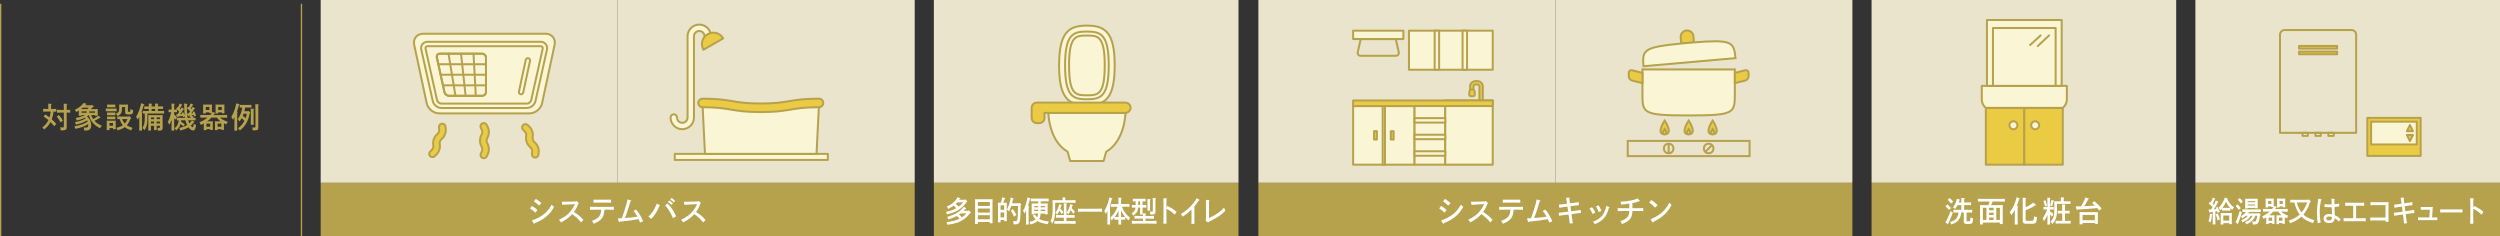 <?xml version="1.0" encoding="UTF-8"?>
<svg id="_レイヤー_1" data-name="レイヤー_1" xmlns="http://www.w3.org/2000/svg" viewBox="0 0 1197.16 113.05">
  <rect x="0" y="0" width="1197.16" height="113.05" fill="#333333" stroke="none"/>
  <defs>
    <style>
      .cls-1 {
        fill: #eae4cc;
      }

      .cls-2, .cls-3, .cls-4, .cls-5, .cls-6, .cls-7, .cls-8, .cls-9 {
        stroke: #b6a14c;
      }

      .cls-2, .cls-3, .cls-5, .cls-6 {
        stroke-linecap: round;
        stroke-linejoin: round;
      }

      .cls-2, .cls-3, .cls-5, .cls-6, .cls-7, .cls-8, .cls-9 {
        stroke-width: .96px;
      }

      .cls-2, .cls-9 {
        fill: #f9f5d5;
      }

      .cls-3, .cls-4, .cls-10, .cls-8 {
        fill: none;
      }

      .cls-4 {
        stroke-width: .64px;
      }

      .cls-4, .cls-7, .cls-8, .cls-9 {
        stroke-miterlimit: 10;
      }

      .cls-11, .cls-6 {
        fill: #fff;
      }

      .cls-12 {
        fill: #b6a14c;
      }

      .cls-5, .cls-7 {
        fill: #ebcb43;
      }
    </style>
  </defs>
  <rect class="cls-12" x="153.56" y="87.52" width="284.46" height="25.53"/>
  <rect class="cls-1" x="153.56" width="142.23" height="87.52"/>
  <rect class="cls-1" x="295.79" width="142.23" height="87.52"/>
  <rect class="cls-12" x="447.2" y="87.52" width="145.87" height="25.53"/>
  <rect class="cls-1" x="447.2" width="145.87" height="87.52"/>
  <g>
    <line class="cls-4" x1="144.37" y1="113.05" x2="144.37" y2="1.82"/>
    <line class="cls-4" x1=".32" y1="1.82" x2=".32" y2="113.05"/>
    <g>
      <path class="cls-12" d="M26.97,53.48c-.38-.03-.91-.03-1.3-.03-.18,1.25-.45,2.48-.88,3.66.73.64,1.38,1.33,2.17,2.25l-1.01,1.06c-.73-.84-1.27-1.46-1.76-1.96l-.06.1c-.83,1.46-1.62,2.41-3.05,3.48-.32-.56-.5-.81-.77-1.06,1.34-1.06,2.04-1.86,2.71-3.15.06-.11.11-.21.17-.32-.64-.56-1.3-1.03-2.29-1.69l.76-1.05c.81.53,1.47.99,2.06,1.44.27-.91.45-1.83.57-2.77h-2.25c-.41,0-.99,0-1.4.03v-1.34c.41.02.99.03,1.4.03h1.08v-1.23c0-.64,0-.81-.03-1.3l1.39.08c.17.01.25.07.25.15s-.07.15-.27.28v2.02h1.12c.41,0,.99-.01,1.4-.03v1.34ZM28.17,55.09c1.23,1.4,1.29,1.47,1.97,2.7l-1.19.83c-.38-.9-1.03-1.95-1.78-2.78l.99-.74ZM32.23,52.64c.41,0,1.01-.01,1.4-.03v1.34c-.39-.03-.99-.03-1.4-.03h-.31v3.53c0,.64.04,1.5.04,3.22v.14c0,.7-.13,1.05-.5,1.29-.43.28-.84.34-2.41.35-.03-.55-.1-.85-.27-1.48.55.04.81.05,1.23.05.5,0,.56-.05.56-.59v-6.5h-1.9c-.41,0-.99,0-1.38.03v-1.34c.39.01.98.03,1.38.03h1.9c-.01-1.62-.04-2.66-.08-3.01l1.5.1c.13.01.2.07.2.14,0,.08-.07.15-.25.27,0,.43,0,.48-.01,2.5h.31Z"/>
      <path class="cls-12" d="M42.52,55.11c-.29.22-.59.45-.9.66.73.56,1.19,1.12,1.57,1.9.32.69.49,1.48.49,2.42,0,1.03-.39,1.8-1.08,2.15-.39.2-1.01.28-1.93.28h-.32c-.06-.62-.07-.69-.28-1.46.39.03.56.04.8.04.53,0,.8-.04.98-.15.28-.15.42-.57.42-1.23,0-.11,0-.21-.01-.32-1.64,1.09-3.52,1.79-6.17,2.29-.21-.71-.22-.74-.45-1.23,1.52-.25,2.49-.49,3.76-.94,1.08-.39,1.69-.69,2.57-1.29-.07-.17-.2-.45-.27-.59-1.58.98-3.25,1.61-5.37,2.04-.14-.56-.25-.85-.45-1.19,2.29-.45,3.83-.98,5.18-1.79l-.38-.38c-1.15.64-2.36,1.06-3.93,1.41-.21-.67-.27-.78-.56-1.22,1.92-.35,3.2-.76,4.38-1.43h-1.5v.36h-1.37c.03-.32.04-.8.04-1.48v-1.02c-.38.22-.78.46-1.22.69-.29-.53-.32-.57-.73-1.03,2.01-.97,3.34-2,4.27-3.33l1.22.41c.11.04.17.08.17.15,0,.1-.03.11-.34.21l-.34.38h2.98l.24-.27.78.7c.1.08.15.18.15.27,0,.14-.07.18-.46.21l-.04.04c-.45.45-.66.61-.97.85h1.82c.62,0,1.05,0,1.54-.01-.03.25-.04.78-.04,1.23v.53c0,.66.01,1.13.04,1.46h-1.36v-.34h-1.78c.24.67.52,1.34.92,1.94.49-.27.97-.52,1.43-.84.35-.24.69-.5,1.02-.78l.99.7c.11.07.13.1.13.15,0,.1-.07.14-.34.17-.99.62-1.65.98-2.57,1.43.06.07.13.14.2.21.83.87,1.59,1.36,3.34,2.15-.5.53-.55.57-.85,1.2-1.74-.91-2.76-1.68-3.64-2.77-.8-.97-1.27-1.93-1.76-3.57h-.04ZM41.82,52.24c.25-.21.49-.45.71-.69h-2.88c-.27.24-.55.46-.84.69h3.01ZM41.49,53.34h-2.41v.66h2.41v-.66ZM45.47,54v-.66h-2.7v.66h2.7Z"/>
      <path class="cls-12" d="M55.83,53.3c-.29-.02-.74-.03-1.12-.03h-2.92c-.38,0-.82.01-1.12.03v-1.33c.31.01.81.03,1.12.03h2.92c.31,0,.81-.01,1.12-.03v1.33ZM52.42,62.29h-1.33c.03-.32.04-.8.04-1.48v-1.82c0-.43-.01-.98-.04-1.23.32.02.62.03,1.02.03h2.32c.41,0,.7-.01,1.01-.03-.03.25-.04.8-.04,1.23v1.41c0,.66.01,1.13.04,1.46h-1.33v-.55h-1.69v.98ZM54.39,51.36h-3.12s0-1.29,0-1.29c.21.01.57.03.84.03h2.28c.27,0,.63-.02.84-.03v1.3h-.84ZM55.23,55.19c-.21-.01-.57-.01-.84-.01h-2.28c-.27,0-.63,0-.84.01v-1.3c.21.01.57.01.84.01h2.28c.27,0,.63,0,.84-.01v1.3ZM55.23,57.12c-.21-.01-.57-.01-.84-.01h-2.28c-.27,0-.63,0-.84.01v-1.3c.21.01.57.01.84.01h2.28c.27,0,.63,0,.84-.01v1.3ZM54.11,58.9h-1.69v1.3h1.69v-1.3ZM61.23,53.12c0,.43.01.43.66.43.56,0,.57-.02.57-1.34.43.24.76.38,1.29.54-.08,1.89-.27,2.06-2.15,2.06-.76,0-1.22-.1-1.41-.31-.22-.24-.27-.42-.27-1.22v-2.01h-1.52v.59c0,1.22-.13,1.89-.49,2.42-.42.62-.82.94-1.65,1.32-.22-.48-.48-.88-.77-1.16.94-.45,1.2-.66,1.4-1.13.15-.38.2-.69.2-1.66,0-.66,0-.7-.03-1.61.28.03.7.04,1.08.04h2.17c.52,0,.84-.03.97-.03-.01.36-.03.9-.03,1.33v1.75ZM62.77,56.42c.07.07.1.13.1.2,0,.11,0,.14-.36.25-.47,1.09-.95,2.24-1.79,3.12.6.41,1.37.76,2.76,1.25-.35.5-.48.73-.66,1.22-1.47-.56-2.34-.99-3.06-1.59-.8.61-1.71,1.02-3.48,1.61-.15-.53-.24-.73-.55-1.25,1.51-.41,2.39-.75,3.11-1.26-.8-.9-1.2-1.79-1.54-2.95-.38,0-.81.01-1.13.03v-1.29c.41.03.99.03,1.4.03h4.06l.21-.25.95.9ZM58.49,57.01c.17.46.36.92.63,1.34.18.29.39.56.63.81.56-.64.98-1.37,1.31-2.15h-2.57Z"/>
      <path class="cls-12" d="M68.02,53.51c.14.01.24.07.24.15,0,.07-.08.15-.27.27-.01.27-.01.69-.01,2.39v3.33c0,1.3.01,2.21.04,2.87h-1.36c.03-.63.04-1.58.04-2.87v-3.73c-.22.45-.42.81-.75,1.36-.29-.62-.55-1.03-.78-1.3,1.11-1.83,1.92-4.04,2.43-6.56l1.37.5c.13.04.2.11.2.21s-.04.14-.34.22c-.38,1.36-.56,1.92-1.05,3.15h.24ZM70.6,56.07c0,3.23-.21,4.25-1.31,6.25-.42-.49-.69-.71-1.12-.95.95-1.61,1.16-2.56,1.16-5.3v-1.69c-.34,0-.64.01-.9.03v-1.29c.59.03,1.51.04,2.22.04h.62v-.99h-.27c-.59,0-1.37.01-1.94.04v-1.26c.53.01,1.33.03,1.94.03h.27v-.1c0-.67,0-.71-.03-1.29l1.37.08c.15.01.25.07.25.14,0,.1-.08.17-.28.28v.88h1.71v-.1c0-.63,0-.81-.03-1.29l1.37.08c.17.01.25.07.25.14,0,.1-.07.17-.27.28v.88h.53c.56,0,1.47-.01,1.94-.03v1.26c-.5-.02-1.41-.04-1.94-.04h-.53v.99h.74c.64,0,1.62-.01,2.22-.04v1.29c-.6-.03-1.58-.04-2.22-.04h-5.76v1.71ZM75,60.27c0,.88.01,1.59.04,2.01h-1.29c.03-.49.04-1.15.04-2.01v-.04h-1.5v2.28h-1.31c.03-.32.03-.8.03-1.48v-4.71c0-.43-.01-.98-.03-1.23.31.02.59.03,1.01.03h4.9c.42,0,.7-.01,1.01-.03-.01.25-.03.73-.03,1.13v2.2l.03,2.63c.01,1.26-.42,1.54-2.32,1.54-.01-.56-.06-.88-.18-1.37.32.03.52.04.7.04.42,0,.49-.08.49-.57v-.45h-1.58v.04ZM73.79,56.24h-1.5v.83h1.5v-.83ZM73.79,58.2h-1.5v.9h1.5v-.9ZM72.59,53.16h1.71v-.99h-1.71v.99ZM76.58,57.06v-.83h-1.58v.83h1.58ZM76.58,59.09v-.9h-1.58v.9h1.58Z"/>
      <path class="cls-12" d="M82.17,57.29c-.28.88-.53,1.46-1.05,2.45-.18-.49-.46-.9-.81-1.2.63-1.23.9-1.89,1.26-3.19.21-.77.31-1.2.39-1.65h-.14c-.38,0-.81.01-1.11.03v-1.26c.31.01.81.03,1.11.03h.35c0-.52,0-1.02-.01-1.54,0-.46-.01-.92-.07-1.37l1.38.11c.13.01.21.06.21.14,0,.07-.07.15-.27.27,0,.8,0,1.59-.01,2.39h.24c.29,0,.81-.01,1.12-.03v1.26c-.29-.01-.74-.03-1.12-.03h-.24v1.13c.56.49.98.94,1.34,1.44l-.81,1.05c-.17-.31-.35-.59-.53-.84v1.96c0,1.83.03,3.19.07,4.08h-1.36c.04-.91.06-2.28.06-4.08v-1.15ZM92.92,55.78c-.06-.25-.11-.49-.18-.73-.39.07-.77.14-1.15.2.41.2.78.46,1.16.71l-.34.46c.41-.01.83-.01,1.23-.03v1.24c-.52-.03-1.41-.04-1.94-.04h-1.58c.14.52.34,1.01.56,1.48.46-.42.85-.9,1.22-1.41l1.05.59c.1.06.15.13.15.2,0,.13-.08.17-.35.21-.45.59-.91,1.09-1.4,1.52.34.43.73.77.88.77.24,0,.45-.59.59-1.65.46.29.64.38,1.08.56-.11.78-.31,1.55-.49,1.96-.2.46-.48.64-.97.64-.73,0-1.5-.55-2.17-1.48-1.23.74-2.59,1.16-3.96,1.52l-.07-.25c-.14-.49-.18-.59-.39-.97,1.3-.32,2.6-.7,3.75-1.4-.24-.49-.46-1.03-.64-1.62-.07-.22-.13-.45-.18-.67h-2c-.03.24-.06.47-.1.7.38.21.74.43,1.09.68.27.21.52.43.75.66l-.77.9c-.39-.43-.81-.84-1.31-1.16-.38,1.31-1.03,2.24-2.11,3.1-.22-.49-.38-.73-.71-1.03.62-.53,1.15-1.12,1.47-1.87.27-.62.39-1.29.48-1.96-.29,0-.59.01-.88.03v-1.24c.53.01,1.33.03,1.94.03h1.92c-.04-.22-.07-.46-.1-.68l-.83.35-.17-.63c-.77.14-1.54.27-2.32.38-.11.15-.18.2-.25.2-.08,0-.13-.06-.18-.2l-.41-1.06c.24,0,.48-.02.71-.03.31-.39.59-.83.84-1.26-.45-.52-.97-.98-1.51-1.4l.6-.78c.08.06.17.1.24.15.36-.59.64-1.25.84-1.9l1.15.52c.1.04.15.11.15.18,0,.08-.07.14-.32.21-.59,1.02-.7,1.23-.97,1.62.14.13.28.25.41.39.18-.34.35-.69.52-1.02l1.06.57c.11.06.17.13.17.18,0,.11-.07.17-.34.22-.53.84-.97,1.48-1.57,2.25.31-.01.6-.04.9-.08-.06-.17-.14-.34-.21-.5l.81-.38c.24.48.45.95.62,1.46-.08-1.03-.14-2.29-.15-3.97-.01-.98-.04-1.37-.08-1.64l1.4.15c.15.01.22.07.22.15,0,.1-.07.18-.27.28-.03.35-.03.5-.03.78,0,.74.04,1.97.11,3.27,0,.06,0,.1.01.15.24-.01.49-.03.73-.03.25-.35.49-.7.71-1.06-.46-.53-.98-.98-1.52-1.41l.6-.78.35.22c.31-.56.59-1.16.77-1.79l1.15.52c.1.04.15.1.15.17,0,.1-.06.14-.32.22-.55.95-.67,1.19-.91,1.54.11.1.21.2.32.31.2-.36.36-.73.55-1.09l1.08.57c.1.06.17.13.17.18,0,.11-.07.17-.34.22-.5.78-.92,1.4-1.47,2.11l.83-.08c-.07-.17-.13-.32-.21-.49l.81-.39c.36.73.64,1.43.8,2.07l-.92.41ZM89.6,54.48c.04.66.11,1.3.24,1.94h1.8c-.31-.21-.63-.39-.97-.54l.38-.55c-.22.04-.43.07-.66.1-.11.14-.18.2-.25.2-.08,0-.13-.06-.18-.2l-.36-.95Z"/>
      <path class="cls-12" d="M98.84,62.31h-1.3c.03-.32.04-.8.04-1.48v-1.73c-.43.25-.91.49-1.4.73-.28-.66-.46-.98-.69-1.25,1.45-.6,2.55-1.23,3.68-2.13l.2-.15h-.66c-.77,0-2.03.03-2.78.06v-1.34c.73.04,1.99.06,2.78.06h1.96c.27-.31.52-.61.74-.95h-1.16v-.34h-1.71v.55h-1.3c.03-.34.04-.8.04-1.48v-1.54c0-.45-.01-.98-.04-1.23.31.01.6.01,1.01.01h2.25c.42,0,.7,0,1.02-.01-.03.25-.04.78-.04,1.23v1.36c0,.56.01.99.03,1.3.08-.13.18-.25.27-.39l1.11.42c.14.06.21.13.21.21,0,.11-.07.15-.34.21-.17.24-.32.45-.48.66h3.72c.88,0,2.07-.01,2.78-.06v1.34c-.74-.04-1.93-.06-2.78-.06h-.6c.32.32.64.55,1.09.84.84.53,1.38.78,2.63,1.19-.41.46-.49.62-.74,1.2-.42-.17-.8-.34-1.15-.49v1.69c0,.66.01,1.12.04,1.46h-1.27v-.38h-1.79v.5h-1.3c.03-.32.04-.8.04-1.48v-1.52c0-.45-.03-.99-.04-1.24.31.03.6.03,1.01.03h1.71c-.08-.05-.15-.11-.22-.17-.57-.45-.98-.87-1.51-1.62h-2.63c-.34.35-.69.69-1.09,1.02-.32.27-.66.53-.99.77h1.72c.42,0,.7,0,1.02-.03-.03.25-.04.8-.04,1.24v1.43c0,.66.01,1.12.04,1.46h-1.27v-.38h-1.8v.5ZM100.25,51.2h-1.71v1.46h1.71v-1.46ZM100.64,59.2h-1.8v1.48h1.8v-1.48ZM104.5,54.32h-1.3c.03-.34.04-.8.04-1.48v-1.54c0-.45-.01-.98-.04-1.23.32.01.6.01,1.02.01h2.25c.41,0,.7,0,1.01-.01-.01.25-.04.78-.04,1.23v1.5c0,.66.01,1.13.04,1.46h-1.27v-.48h-1.71v.55ZM106,59.2h-1.79v1.48h1.79v-1.48ZM106.21,51.2h-1.71v1.46h1.71v-1.46Z"/>
      <path class="cls-12" d="M112.27,56.1c-.21.43-.41.76-.74,1.26-.31-.73-.42-.92-.77-1.36,1.17-1.99,1.87-3.95,2.38-6.53l1.38.41c.11.03.2.13.2.21,0,.11-.04.14-.34.24-.36,1.43-.53,2.03-.94,3.18h.21c.14.03.22.08.22.15,0,.08-.08.17-.27.28-.01.7-.01,1.37-.01,2.39v3.33c0,1.26.01,2.25.03,2.87h-1.41c.04-.63.06-1.58.06-2.87v-3.55ZM118.92,53.01l.85.85c.1.1.11.13.11.18,0,.1-.06.15-.22.21l-.08.03c-.43,2.08-.85,3.29-1.55,4.56-.81,1.48-1.71,2.5-3.16,3.65-.28-.43-.53-.73-.87-1.06,1.38-1.09,2.18-2,2.91-3.32.04-.08.1-.17.14-.25-.42-.45-.84-.88-1.3-1.29-.29.53-.64,1.06-1.05,1.64-.31-.56-.57-.9-.87-1.1.64-.91,1.19-1.9,1.55-2.95.31-.87.5-1.76.64-2.67-.41,0-.82.01-1.24.03v-1.3c.41.02.99.03,1.4.03h2.83c.41,0,.99-.01,1.38-.03v1.3c-.39-.02-.98-.03-1.38-.03h-1.62c-.1.59-.24,1.18-.38,1.76h1.75l.17-.24ZM116.66,54.46c-.1.35-.24.7-.38,1.03.46.34.92.67,1.33,1.08.25-.69.42-1.4.59-2.11h-1.54ZM121.48,52.1c.15.01.24.06.24.14s-.07.15-.27.28c0,.24-.01.49-.01,1.99v2.81c0,1.06.01,1.95.04,2.45h-1.4c.03-.53.04-1.32.04-2.45v-2.81c0-1.37-.01-2.1-.06-2.5l1.41.1ZM123.75,49.99c.13.01.21.06.21.14s-.08.15-.27.27c0,.49-.01.98-.01,3.61v3.45c0,.63.01,1.79.01,2.76,0,.32.01.73.01.94,0,.57-.11.83-.46,1.02-.39.21-.74.27-2.21.28-.03-.49-.1-.85-.28-1.44.43.04.67.06.99.06.53,0,.59-.06.59-.59v-6.48c0-2.29-.03-3.68-.08-4.13l1.5.11Z"/>
    </g>
  </g>
  <g>
    <path class="cls-11" d="M254.73,98.6c1.12.66,1.47.91,2.66,1.99l-1.08,1.25c-.84-.87-1.46-1.36-2.52-2.04l.94-1.19ZM254.69,105.59c2.18-.78,3.55-1.47,5.02-2.49,1.97-1.37,2.92-2.48,4.49-5.15.49.59.74.84,1.12,1.16-1.16,1.93-1.78,2.74-2.87,3.82-1.16,1.13-2.46,2.06-4,2.84-.64.32-1.16.57-2.42,1.15-.06.18-.13.28-.22.28-.07,0-.17-.07-.24-.18l-.88-1.43ZM256.57,95.25c1.13.66,1.48.91,2.67,1.99l-1.09,1.23c-.84-.85-1.44-1.34-2.5-2.03l.92-1.19Z"/>
    <path class="cls-11" d="M269.05,96.61c2.06-.01,2.71-.03,4.06-.07l2.74-.08.21-.27,1.04.95c.07.05.1.1.1.14,0,.08-.07.14-.25.2-.74,1.9-1.2,2.78-2.13,4.04,1.82,1.05,3.16,2.18,4.57,3.83l-1.16,1.16c-1.45-1.83-2.46-2.76-4.29-3.95-1.46,1.66-2.77,2.64-5.33,3.97-.28-.64-.49-.94-.97-1.31,2.7-1.22,4.38-2.48,5.86-4.39.81-1.05,1.24-1.79,1.82-3.1l-2.14.13c-.36.03-.98.06-1.76.1-.97.06-1.27.07-2.17.13l-.2-1.47Z"/>
    <path class="cls-11" d="M289.46,100.42c-.07,1.26-.36,2.52-.76,3.36-.57,1.2-1.58,2.06-3.47,2.98-.39.18-.56.25-.92.39-.25-.6-.52-1.03-.88-1.37,2.41-.92,3.3-1.57,3.87-2.77.34-.69.56-1.66.62-2.59h-3.18c-.71,0-1.64.01-2.22.04v-1.44c.59.03,1.51.04,2.22.04h6.97c.64,0,1.62-.01,2.22-.04v1.44c-.6-.03-1.58-.04-2.22-.04h-2.25ZM292.62,97.06c-.43-.01-1.22-.03-1.68-.03h-5.06c-.46,0-1.24.01-1.66.03v-1.46c.42.02,1.13.03,1.66.03h5.06c.55,0,1.26-.01,1.68-.03v1.46Z"/>
    <path class="cls-11" d="M306.52,106.63c-.28-.74-.41-1.03-.69-1.69-2.41.46-5.44.87-9.05,1.22-.1.15-.17.2-.27.2-.11,0-.17-.05-.21-.22l-.45-1.58c.31,0,.94-.03,1.89-.08.27-.6.83-2.21,1.36-3.88.87-2.69,1.17-3.85,1.36-5.11l1.62.48c.13.04.2.11.2.2,0,.13-.04.15-.38.28-.28.98-.39,1.32-.8,2.67l-.28.92c-.24.77-.76,2.18-1.13,3.26-.17.49-.28.78-.41,1.09.1,0,.15,0,.31-.02,1.43-.07,4.2-.38,5.65-.61-.5-.98-1.1-1.86-1.85-2.69l1.13-.76c.57.57,1.12,1.29,1.73,2.24.57.91.94,1.65,1.72,3.39l-1.47.7Z"/>
    <path class="cls-11" d="M315.97,98.21c.07.03.13.1.13.15,0,.1-.07.14-.29.21-1.34,3.09-2.18,4.43-4.01,6.34-.45-.55-.66-.74-1.3-1.16,1.46-1.48,2.01-2.21,2.83-3.68.6-1.1.84-1.62,1.13-2.57l1.52.71ZM319.68,97.44c1.12,1.1,1.75,1.92,2.63,3.32.6.97.95,1.62,1.48,2.9l-1.54.84c-.52-1.34-.87-2.03-1.52-3.12-.77-1.27-1.29-1.97-2.22-3.05l1.18-.88ZM320.45,96c.66.41,1.09.74,1.78,1.4l-.7.77c-.66-.68-.97-.97-1.69-1.45l.62-.71ZM321.54,94.78c.66.42,1.09.75,1.78,1.41l-.7.75c-.64-.68-.97-.95-1.69-1.44l.62-.73Z"/>
    <path class="cls-11" d="M327.54,96.61c2.06-.01,2.71-.03,4.06-.07l2.74-.08.21-.27,1.03.95c.07.05.1.1.1.14,0,.08-.07.14-.25.2-.74,1.9-1.2,2.78-2.13,4.04,1.82,1.05,3.16,2.18,4.57,3.83l-1.16,1.16c-1.46-1.83-2.46-2.76-4.3-3.95-1.45,1.66-2.77,2.64-5.33,3.97-.28-.64-.49-.94-.97-1.31,2.7-1.22,4.38-2.48,5.86-4.39.81-1.05,1.24-1.79,1.82-3.1l-2.14.13c-.36.03-.98.06-1.76.1-.97.06-1.27.07-2.17.13l-.2-1.47Z"/>
  </g>
  <rect class="cls-10" x="195.5" y="7.29" width="72.94" height="72.94"/>
  <g>
    <g>
      <path class="cls-5" d="M207.09,75.25c-.36,0-.73-.12-1.02-.38-.66-.57-.73-1.56-.17-2.22.22-.25.44-.46.67-.67.37-.34.58-.52.8-1.12.22-.59.18-.87.11-1.36-.09-.65-.22-1.55.27-2.88.49-1.33,1.15-1.94,1.64-2.38.37-.33.58-.52.79-1.12.22-.6.18-.88.11-1.38-.04-.3-.08-.6-.08-.94-.01-.87.69-1.58,1.55-1.59h.02c.86,0,1.56.69,1.57,1.55,0,.2.03.37.05.55.09.65.21,1.55-.27,2.89-.49,1.33-1.16,1.94-1.65,2.38-.37.33-.58.52-.79,1.12-.22.6-.18.87-.11,1.36.09.65.22,1.54-.27,2.88-.49,1.33-1.16,1.94-1.64,2.38-.13.12-.26.23-.39.38-.31.36-.75.55-1.19.55Z"/>
      <path class="cls-5" d="M231.66,75.77c-.18,0-.37-.03-.55-.1-.81-.31-1.22-1.21-.92-2.03.12-.31.26-.59.4-.85.24-.44.36-.69.36-1.33s-.13-.88-.36-1.31c-.31-.58-.73-1.38-.73-2.8s.42-2.22.73-2.8c.24-.44.36-.68.36-1.32s-.13-.89-.37-1.33c-.14-.27-.28-.54-.4-.86-.31-.81.1-1.72.92-2.03.82-.3,1.72.11,2.03.92.07.18.15.34.24.49.31.58.73,1.38.73,2.81s-.42,2.22-.73,2.8c-.24.44-.36.68-.36,1.32s.13.88.36,1.31c.31.58.73,1.38.73,2.8s-.42,2.22-.73,2.8c-.08.16-.17.31-.24.49-.24.63-.84,1.02-1.47,1.02Z"/>
      <path class="cls-5" d="M256.28,75.47h-.02c-.87-.01-1.56-.72-1.55-1.59,0-.33.04-.63.08-.94.07-.5.11-.77-.11-1.38-.22-.6-.42-.78-.79-1.11-.49-.44-1.16-1.04-1.65-2.38-.49-1.33-.36-2.23-.27-2.88.07-.49.11-.77-.11-1.36-.22-.61-.43-.79-.8-1.13-.23-.2-.45-.41-.67-.67-.57-.66-.49-1.65.17-2.22.66-.56,1.65-.49,2.22.17.13.15.26.26.39.38.49.44,1.16,1.05,1.65,2.39.49,1.34.36,2.23.27,2.88-.07.49-.11.77.11,1.36.22.6.42.78.79,1.11.49.44,1.16,1.04,1.65,2.38.49,1.33.36,2.23.27,2.88-.02.17-.05.35-.05.54-.01.86-.71,1.55-1.57,1.55Z"/>
    </g>
    <path class="cls-2" d="M264.77,17.73c-.81-1-2.07-1.57-3.47-1.57h-58.68c-1.42,0-2.65.56-3.47,1.57-.82,1.01-1.11,2.34-.81,3.72l5.99,27.98c.58,2.68,3.27,4.86,6.01,4.86h43.24c2.74,0,5.43-2.18,6-4.86l6-27.98c.3-1.39,0-2.71-.81-3.72Z"/>
    <path class="cls-2" d="M252.27,51.71h-40.88c-1.91,0-3.74-1.46-4.16-3.33l-5.49-24.58c-.22-.97-.01-1.94.56-2.66.58-.72,1.48-1.13,2.47-1.13h54.11c.99,0,1.89.41,2.47,1.13.58.72.78,1.69.57,2.66l-5.49,24.58c-.42,1.87-2.24,3.33-4.16,3.33ZM204.78,22.11c-.36,0-.66.12-.84.35-.18.22-.23.54-.15.89l5.49,24.58c.2.9,1.19,1.69,2.11,1.69h40.88c.93,0,1.91-.79,2.11-1.69l5.49-24.58c.08-.35.02-.67-.15-.89-.18-.22-.47-.34-.83-.34h-54.11Z"/>
    <path class="cls-2" d="M253,27.88c-.55-.11-1.12.24-1.24.81l-3.26,15.2c-.12.57.24,1.12.81,1.24.07.01.15.02.22.02.48,0,.92-.34,1.02-.83l3.26-15.2c.12-.57-.24-1.12-.81-1.24Z"/>
    <g>
      <g>
        <path class="cls-8" d="M232.72,44.05c0,1.01-.83,1.84-1.84,1.84h-15.83c-1.01,0-2.02-.81-2.23-1.8l-3.63-16.58c-.22-.99.43-1.8,1.45-1.8h20.24c1.01,0,1.84.83,1.84,1.84v16.49Z"/>
        <path class="cls-3" d="M232.72,44.05c0,1.01-.83,1.84-1.84,1.84h-15.83c-1.01,0-2.02-.81-2.23-1.8l-3.63-16.58c-.22-.99.43-1.8,1.45-1.8h20.24c1.01,0,1.84.83,1.84,1.84v16.49Z"/>
      </g>
      <g>
        <line class="cls-3" x1="232.72" y1="30.76" x2="209.91" y2="30.76"/>
        <line class="cls-3" x1="232.72" y1="35.8" x2="211.01" y2="35.8"/>
        <line class="cls-3" x1="232.72" y1="40.85" x2="212.11" y2="40.85"/>
      </g>
      <g>
        <line class="cls-3" x1="226.74" y1="25.72" x2="227.85" y2="45.89"/>
        <line class="cls-3" x1="220.76" y1="25.72" x2="222.97" y2="45.89"/>
        <line class="cls-3" x1="214.78" y1="25.72" x2="218.09" y2="45.89"/>
      </g>
    </g>
  </g>
  <g>
    <path class="cls-2" d="M326.71,61.87c-3.09,0-5.6-2.51-5.6-5.6,0-.85.69-1.54,1.54-1.54s1.54.69,1.54,1.54c0,1.39,1.13,2.53,2.53,2.53s2.53-1.13,2.53-2.53V17.38c0-3.09,2.51-5.6,5.6-5.6s5.6,2.51,5.6,5.6c0,.85-.69,1.54-1.54,1.54s-1.54-.69-1.54-1.54c0-1.39-1.13-2.53-2.53-2.53s-2.53,1.13-2.53,2.53v38.89c0,3.09-2.51,5.6-5.6,5.6Z"/>
    <rect class="cls-2" x="323.12" y="73.68" width="73.3" height="2.9"/>
    <path class="cls-5" d="M336.86,23.82c-1.51-2.61-.61-5.94,2-7.45,2.61-1.51,5.94-.61,7.45,2l-9.45,5.45Z"/>
    <g>
      <polygon class="cls-2" points="391.01 73.68 392.16 50.47 336.44 50.47 337.58 73.68 391.01 73.68"/>
      <path class="cls-5" d="M364.3,53.67c-7.13,0-10.76-.6-14.27-1.19-3.5-.58-6.8-1.13-13.59-1.13-1.13,0-2.05-.92-2.05-2.05s.92-2.05,2.05-2.05c7.13,0,10.76.6,14.27,1.19,3.5.58,6.8,1.13,13.6,1.13s10.1-.55,13.59-1.13c3.51-.58,7.13-1.19,14.27-1.19,1.13,0,2.05.92,2.05,2.05s-.92,2.05-2.05,2.05c-6.79,0-10.1.55-13.59,1.13-3.51.58-7.13,1.19-14.27,1.19Z"/>
    </g>
  </g>
  <rect class="cls-10" x="323.34" y="7.29" width="72.94" height="72.94"/>
  <g>
    <path class="cls-11" d="M462.85,96.84c-.95,1.3-1.49,1.89-2.45,2.67-1.07.87-2.21,1.57-3.44,2.07-.88.36-1.66.6-3.49,1.08-.19-.62-.26-.78-.53-1.2,2.48-.57,3.62-.97,4.97-1.75-.36-.46-.75-.88-1.2-1.26-.75.6-1.38.97-2.7,1.64-.21-.52-.4-.87-.62-1.16,1.43-.64,2.14-1.08,3.1-1.93.94-.81,1.4-1.39,2.08-2.6l1.12.49c.14.06.18.11.18.18,0,.11-.05.14-.35.25-.08.11-.14.22-.22.34h2.74l.23-.27.89.97c.09.1.1.13.1.18,0,.1-.05.14-.21.21l-.23.1ZM464.42,102.22c-1.06,1.3-1.66,1.89-2.7,2.66-2.07,1.52-4.04,2.2-8.03,2.76-.12-.49-.23-.83-.44-1.27,2.82-.36,4.27-.73,5.96-1.52.09-.04.19-.08.28-.14-.4-.48-.81-.91-1.29-1.29-1,.56-2.01.97-4.06,1.66-.17-.5-.32-.83-.55-1.2,2.57-.83,3.53-1.23,4.8-2.03,1.34-.83,2.14-1.55,3.09-2.76l1.02.5c.17.08.18.11.18.2,0,.1-.04.14-.35.24-.32.35-.61.66-.86.92h2.21l.24-.31.9.99c.09.11.13.18.13.28,0,.13-.08.18-.28.24l-.26.07ZM458.41,96.89c-.24.27-.49.52-.75.75.31.21.59.43.86.71.19.2.37.41.54.61.82-.59,1.54-1.29,2.2-2.08h-2.86ZM460.11,102.19c-.28.21-.57.41-.86.59.58.39.93.74,1.38,1.29.8-.52,1.49-1.18,2.16-1.88h-2.68Z"/>
    <path class="cls-11" d="M468.25,107.28h-1.33c.03-.53.04-1.36.04-2.46v-7.2c0-1.26-.01-1.78-.04-2.22.35.01.66.01,1.09.01h6.21c.44,0,.75,0,1.09-.01-.03.43-.04,1.39-.04,2.22v6.83c0,1.17.01,1.92.04,2.46h-1.33v-.6h-5.74v.98ZM473.99,98.61v-1.87h-5.74v1.87h5.74ZM468.25,101.8h5.74v-1.94h-5.74v1.94ZM468.25,104.99h5.74v-1.94h-5.74v1.94Z"/>
    <path class="cls-11" d="M479.13,106.47h-1.27c.03-.63.04-1.23.04-1.97v-5.22c0-.83-.01-1.78-.04-2.22.25.01.46.03.76.03h.61c.3-.83.42-1.3.73-2.63l1.33.36c.09.03.14.08.14.15,0,.08-.04.11-.24.15-.22.59-.24.66-.78,1.96h.97c.3,0,.51-.02.76-.03-.03.46-.04,1.03-.04,2.22v4.53c0,.78.01,1.66.04,2.13h-1.26v-.59h-1.73v1.12ZM480.86,100.5v-2.17h-1.73v2.17h1.73ZM479.13,104.11h1.73v-2.36h-1.73v2.36ZM488.98,97.87c.06.07.1.14.1.2,0,.1-.07.15-.34.31-.03,3.68-.05,4.63-.13,5.66-.22,2.94-.62,3.4-2.82,3.4h-.37c-.05-.59-.14-.87-.3-1.54.35.02.69.03.88.03.76,0,.95-.14,1.17-.84.21-.64.31-2.64.32-6.46h-3.22c-.36,1.06-.72,1.86-1.13,2.63-.28-.39-.49-.59-.94-.92.97-1.9,1.35-3.13,1.81-5.8l1.22.47c.12.04.17.11.17.2,0,.1-.07.14-.27.22-.22.92-.35,1.48-.45,1.9h3.3l.2-.28.79.83ZM485.04,100.14c.72.97.97,1.36,1.7,2.76l-1.19.83c-.79-1.65-.97-1.99-1.53-2.8l1.02-.78Z"/>
    <path class="cls-11" d="M492.62,98.51c.13.01.22.07.22.14,0,.08-.08.17-.24.28-.01.7-.03,1.37-.03,2.39v3.33c0,1.26.01,2.25.04,2.87h-1.31c.03-.63.04-1.58.04-2.87v-3.83c-.23.57-.39.91-.71,1.51-.28-.71-.4-.91-.73-1.34,1-1.93,1.7-4.03,2.16-6.53l1.24.52c.12.04.18.11.18.2,0,.11-.04.14-.31.24-.35,1.41-.51,1.99-.9,3.08l.36.03ZM495.25,102.28v.36h-1.25c.03-.32.03-.78.03-1.48v-2.5c0-.45-.01-.99-.03-1.23.45.01.84.01,1.42.01h1.73v-1.03h-1.48c-.67,0-1.52.03-2.06.04v-1.37c.54.03,1.39.04,2.06.04h4.45c.59,0,1.49-.01,2.05-.04v1.37c-.55-.02-1.46-.04-2.05-.04h-1.76v1.03h1.92c.58,0,.98,0,1.43-.01-.02.24-.04.78-.04,1.23v2.5c0,.66.01,1.13.04,1.46h-1.25v-.34h-2.14c-.03.22-.04.45-.08.7-.09.74-.3,1.37-.59,1.89.21.13.45.24.71.34.95.39,1.96.6,3.9.87-.24.46-.3.63-.55,1.29-2.35-.39-3.78-.78-4.85-1.5-.24.21-.5.41-.81.6-.58.36-1.22.62-2.59,1.05-.23-.71-.31-.87-.53-1.23,1.34-.38,1.79-.53,2.33-.83.23-.13.44-.25.62-.41-.5-.53-.9-1.15-1.3-1.78l.95-.56c.35.47.69.95,1.11,1.37.19-.39.35-.88.41-1.47l.04-.34h-1.83ZM497.14,98.68h-1.89v.6h1.89v-.6ZM495.25,100.4v.63h1.89v-.63h-1.89ZM500.45,99.28v-.6h-2.1v.6h2.1ZM498.35,101.03h2.1v-.63h-2.1v.63Z"/>
    <path class="cls-11" d="M512.48,95.88c.8,0,1.91-.03,2.56-.07v1.33c-.63-.03-1.83-.06-2.56-.06h-7.2v3.43c0,1.52-.08,2.56-.27,3.5-.26,1.31-.51,2-1.12,3.1-.33-.66-.46-.85-.81-1.23.69-1.4.98-2.98.98-5.47v-3.33c0-.42-.03-.97-.04-1.23.44.02.86.03,1.42.03h3.41v-.46c0-.39-.01-.7-.03-.9l1.27.1c.15.01.24.06.24.14s-.08.15-.26.28v.84h2.39ZM509.45,104.25h-2.23c-.42,0-1.15.01-1.54.04v-1.33c.39.02,1.04.03,1.54.03h2.23v-3.16c0-1.37-.01-2.1-.05-2.51l1.31.1c.14.01.22.06.22.14s-.07.15-.24.28c0,.24-.01.83-.01,1.99v3.16h2.38c.5,0,1.16-.01,1.54-.03v1.33c-.4-.03-1.12-.04-1.54-.04h-2.38v1.62h2.34c.59,0,1.49-.01,2.05-.04v1.36c-.55-.03-1.45-.04-2.05-.04h-6.08c-.66,0-1.51.01-2.05.04v-1.36c.54.03,1.39.04,2.05.04h2.51v-1.62ZM508.26,98.16c.15.06.23.13.23.2,0,.1-.1.17-.33.22-.14.47-.28.91-.44,1.32.69.56,1.02.92,1.52,1.71l-.82.92c-.46-.8-.75-1.2-1.13-1.59-.34.71-.71,1.31-1.13,1.85-.23-.39-.48-.66-.82-.91.41-.5.79-1.12,1.15-1.9.31-.67.49-1.23.71-2.2l1.08.39ZM513.59,98.16c.14.04.23.11.23.2,0,.1-.1.17-.35.22-.09.34-.21.71-.35,1.09.71.57,1.08,1.01,1.61,1.83l-.84.85c-.5-.88-.77-1.27-1.17-1.68-.35.77-.63,1.23-1.16,1.94-.36-.47-.41-.53-.81-.83.88-1.16,1.4-2.38,1.75-4l1.08.36Z"/>
    <path class="cls-11" d="M527.76,101.41c-.68-.04-1.79-.06-2.57-.06h-6.44c-.71,0-1.87.03-2.56.06v-1.51c.67.03,1.83.05,2.56.05h6.44c.81,0,1.92-.03,2.57-.05v1.51Z"/>
    <path class="cls-11" d="M530.31,101c-.22.49-.44.87-.78,1.44-.3-.74-.41-.95-.75-1.38,1.18-1.99,1.93-3.93,2.51-6.6l1.24.52c.12.05.18.13.18.21,0,.1-.04.14-.31.22-.36,1.37-.54,1.95-.98,3.09h.19c.13.03.21.08.21.15,0,.1-.08.17-.26.28v5.72c0,1.26.01,2.25.04,2.87h-1.33c.03-.63.04-1.58.04-2.87v-3.65ZM538.81,105.2c-.19-.02-.53-.02-.77-.02h-1.19c.01.98.03,1.75.05,2.34h-1.35c.03-.59.04-1.37.05-2.34h-1.21c-.26,0-.58,0-.77.02v-1.08c-.41.5-.86.99-1.36,1.45-.3-.78-.39-.98-.62-1.29,1.07-1.03,1.52-1.58,2.15-2.57.58-.92.93-1.61,1.37-2.71h-1.15c-.66,0-1.51.03-2.05.04v-1.37c.54.03,1.39.04,2.05.04h1.6c-.01-1.68-.04-2.71-.08-3.08l1.38.1c.12.01.19.07.19.14,0,.08-.07.15-.23.27-.01.46-.01.52-.03,2.57h1.94c.59,0,1.51-.01,2.06-.04v1.37c-.55-.01-1.47-.04-2.06-.04h-1.54c.44,1.13.81,1.82,1.49,2.78.71,1.01,1.12,1.44,2.45,2.57-.39.43-.42.49-.81,1.18-.66-.6-1.15-1.11-1.56-1.59v1.26ZM534.39,103.9h1.21v-3.1c-.36.85-.8,1.66-1.31,2.43-.15.22-.32.43-.49.66.1,0,.39.01.59.01ZM536.84,103.9h1.2c.14,0,.51,0,.73-.01-.37-.45-.68-.88-1.02-1.41-.37-.6-.67-1.15-.91-1.72v3.15Z"/>
    <path class="cls-11" d="M544.99,99.41c-.08,1.03-.26,1.65-.62,2.2-.4.63-1.04,1.2-1.81,1.62-.21-.5-.39-.81-.63-1.12.76-.47,1.17-.88,1.47-1.41.17-.31.28-.71.35-1.29h-.45c-.39,0-.93.01-1.29.03v-1.29c.36.03.9.03,1.29.03h.52v-1.76h-.07c-.37,0-.91.01-1.29.03v-1.29c.37.02.91.03,1.29.03h3.61c.37,0,.91-.01,1.27-.03v1.29c-.36-.02-.9-.03-1.27-.03h-.22v1.76h.48c.37,0,.91,0,1.29-.03v1.29c-.37-.01-.91-.03-1.29-.03h-.48v.85c0,1.06.01,1.96.04,2.46h-1.27c.03-.55.04-1.33.04-2.46v-.85h-.94ZM547.33,104.68h-2.03c-.66,0-1.51.03-2.05.04v-1.36c.54.03,1.39.04,2.05.04h2.03c0-.62-.01-.8-.03-1.27l1.29.1c.14.01.23.06.23.14s-.08.17-.25.28v.76h2c.59,0,1.51-.02,2.06-.04v1.36c-.55-.01-1.47-.04-2.06-.04h-2v1.11h2.69c.81,0,1.9-.03,2.56-.06v1.4c-.68-.03-1.78-.06-2.56-.06h-6.69c-.72,0-1.88.03-2.57.06v-1.4c.67.03,1.83.06,2.57.06h2.75v-1.11ZM545.04,98.18h.89v-1.76h-.89v1.76ZM550.72,98.81c0,.94.01,1.65.03,2.04h-1.29c.01-.49.03-1.15.03-2.04v-1.4c0-1.11-.01-1.69-.04-2.1l1.3.1c.14.02.22.06.22.14s-.06.17-.24.28v2.98ZM550.84,102.74c-.05-.76-.08-.94-.24-1.44.4.03.59.04.81.04.59,0,.64-.04.64-.57v-3.9c0-.92-.04-1.83-.1-2.04l1.42.1c.12.01.19.07.19.14,0,.08-.08.17-.24.27-.01.27-.03.64-.03,1.54v2.94c0,.25.01.66.03,1.15,0,.2.01.42.01.53,0,1.02-.42,1.26-2.38,1.26h-.1Z"/>
    <path class="cls-11" d="M559,98.6c1.94.94,2.93,1.57,4.45,2.85l-.94,1.34c-1.27-1.26-2.41-2.07-3.95-2.81v3.87c0,1.48.03,2.59.05,3.27h-1.53c.05-.73.08-1.89.08-3.27v-5.65c0-1.83-.01-2.96-.06-3.3l1.52.1c.13.01.19.06.19.14s-.05.15-.22.27c-.01.29-.03.97-.03,2.8v1.23l.44-.84Z"/>
    <path class="cls-11" d="M571.98,99.38c.1.02.18.07.18.15s-.05.15-.2.25c-.01.46-.01.95-.01,2v2.95c0,.99.03,2.04.04,2.46h-1.48c.05-.55.06-1.09.06-2.46v-2.94c0-.42,0-1.02-.01-1.43-1.04,1.09-2.63,2.36-4.21,3.4-.15-.28-.31-.52-.45-.69-.2-.24-.33-.42-.44-.56,2.28-1.4,4.02-2.87,5.5-4.6,1.03-1.22,1.8-2.35,2.02-2.98l1.24.62c.1.06.15.11.15.17,0,.11-.08.18-.26.24-.14.21-1.63,2.28-1.7,2.36-.07.08-.59.69-.88,1.01l.45.04Z"/>
    <path class="cls-11" d="M577.35,105.84c.13-.46.15-.97.15-2.59v-5.45c0-1.11-.01-1.72-.04-2.1l1.51.13c.15.01.22.06.22.15,0,.07-.05.14-.24.27-.01.45-.01.73-.01,1.59v6.6c1.6-.73,2.54-1.25,3.91-2.17,1.46-.99,2.16-1.59,3.35-2.91.22.83.3,1.05.55,1.61-2.4,2.32-3.82,3.27-7.92,5.26-.05.2-.12.27-.21.27-.04,0-.12-.04-.19-.08l-1.08-.57Z"/>
  </g>
  <g>
    <path class="cls-2" d="M533.79,31.33c0,15.8-4.49,19.07-13.31,19.07s-13.31-3.27-13.31-19.07,4.49-19.07,13.31-19.07,13.31,3.27,13.31,19.07Z"/>
    <path class="cls-2" d="M520.48,47.54c-6.5,0-10.45-1.09-10.45-16.21s3.95-16.21,10.45-16.21,10.45,1.09,10.45,16.21-3.95,16.21-10.45,16.21ZM520.48,17.02c-5.15,0-8.55,0-8.55,14.3s3.4,14.3,8.55,14.3,8.54,0,8.54-14.3-3.4-14.3-8.54-14.3Z"/>
    <path class="cls-2" d="M502.02,54.05s.13,13.28,9.23,18.63l1.23,4.41h16l1.23-4.41c9.1-5.35,9.23-18.63,9.23-18.63h-36.92Z"/>
    <path class="cls-5" d="M538.85,49.13h-42.29c-1.4,0-2.54,1.14-2.54,2.54v4.76c0,1.4,1.14,2.54,2.54,2.54h1.07c1.4,0,2.54-1.14,2.54-2.54v-2.38h38.68c1.4,0,2.54-1.11,2.54-2.46s-1.14-2.46-2.54-2.46Z"/>
  </g>
  <rect class="cls-10" x="483.67" y="7.29" width="72.94" height="72.94"/>
  <g>
    <rect class="cls-12" x="1051.29" y="87.52" width="145.87" height="25.53"/>
    <rect class="cls-12" x="602.59" y="87.52" width="284.46" height="25.53"/>
    <rect class="cls-12" x="896.23" y="87.52" width="145.87" height="25.53"/>
    <rect class="cls-1" x="744.81" width="142.23" height="87.52"/>
    <rect class="cls-1" x="602.59" width="142.23" height="87.52"/>
    <rect class="cls-1" x="896.23" width="145.87" height="87.52"/>
    <rect class="cls-1" x="1051.29" width="145.87" height="87.52"/>
    <g>
      <path class="cls-11" d="M690.11,98.6c1.12.66,1.47.91,2.66,1.99l-1.08,1.25c-.84-.87-1.46-1.36-2.52-2.04l.94-1.19ZM690.07,105.59c2.18-.78,3.55-1.47,5.02-2.49,1.97-1.37,2.92-2.48,4.49-5.15.49.59.74.84,1.12,1.16-1.16,1.93-1.78,2.74-2.87,3.82-1.16,1.13-2.46,2.06-4,2.84-.64.32-1.16.57-2.42,1.15-.06.18-.13.28-.22.28-.07,0-.17-.07-.24-.18l-.88-1.43ZM691.95,95.26c1.13.66,1.48.91,2.67,1.99l-1.09,1.23c-.84-.85-1.44-1.34-2.5-2.03l.92-1.19Z"/>
      <path class="cls-11" d="M704.43,96.61c2.06-.01,2.71-.03,4.06-.07l2.74-.08.21-.27,1.04.95c.07.06.1.1.1.14,0,.08-.07.14-.25.2-.74,1.9-1.2,2.78-2.13,4.04,1.82,1.05,3.16,2.18,4.57,3.83l-1.16,1.16c-1.45-1.83-2.46-2.76-4.29-3.95-1.46,1.66-2.77,2.64-5.33,3.97-.28-.64-.49-.94-.97-1.32,2.7-1.22,4.38-2.48,5.86-4.39.81-1.05,1.24-1.79,1.82-3.1l-2.14.13c-.36.03-.98.06-1.76.1-.97.06-1.27.07-2.17.13l-.2-1.47Z"/>
      <path class="cls-11" d="M724.84,100.42c-.07,1.26-.36,2.52-.76,3.36-.57,1.2-1.58,2.06-3.47,2.98-.39.18-.56.25-.92.39-.25-.6-.52-1.03-.88-1.37,2.41-.92,3.3-1.57,3.87-2.77.34-.69.56-1.66.62-2.59h-3.18c-.71,0-1.64.01-2.22.04v-1.44c.59.03,1.51.04,2.22.04h6.97c.64,0,1.62-.01,2.22-.04v1.44c-.6-.03-1.58-.04-2.22-.04h-2.25ZM728,97.06c-.43-.01-1.22-.03-1.68-.03h-5.06c-.46,0-1.24.01-1.66.03v-1.46c.42.02,1.13.03,1.66.03h5.06c.55,0,1.26-.01,1.68-.03v1.46Z"/>
      <path class="cls-11" d="M741.9,106.63c-.28-.74-.41-1.03-.69-1.69-2.41.46-5.44.87-9.05,1.22-.1.15-.17.2-.27.2-.11,0-.17-.05-.21-.22l-.45-1.58c.31,0,.94-.03,1.89-.08.27-.6.83-2.21,1.36-3.88.87-2.69,1.18-3.85,1.36-5.11l1.62.48c.13.04.2.11.2.2,0,.13-.04.15-.38.28-.28.98-.39,1.32-.8,2.67l-.28.92c-.24.77-.76,2.18-1.13,3.26-.17.49-.28.78-.41,1.09.1,0,.15,0,.31-.02,1.43-.07,4.2-.38,5.65-.61-.5-.98-1.1-1.86-1.85-2.69l1.13-.76c.57.57,1.12,1.29,1.73,2.24.57.91.94,1.65,1.72,3.39l-1.47.7Z"/>
      <path class="cls-11" d="M752.75,104.08c.17,1.24.31,2.14.43,2.83l-1.51.14c-.04-.5-.11-1.1-.35-2.84l-.21-1.5-2.57.35c-.84.11-1.37.18-1.94.28l-.2-1.45c.52-.03,1.05-.1,1.99-.21l2.55-.31-.34-2.45-1.96.27c-.43.06-1.29.21-1.93.32l-.22-1.5c.43-.03,1.64-.15,2.03-.21l1.85-.25-.04-.35c-.13-1.03-.32-2.17-.41-2.5l1.55-.06c.17,0,.24.06.24.14,0,.07-.06.15-.22.28.03.31.11.81.25,1.87l.06.42,2.24-.29c.81-.11,1.57-.21,1.93-.28l.14,1.47c-1.05.1-1.24.13-1.94.21l-2.15.27.32,2.45,2.64-.38c.62-.08,1.41-.2,1.93-.28l.15,1.47c-.5.04-1.52.14-1.94.2l-2.56.34.21,1.57Z"/>
      <path class="cls-11" d="M762.33,99.19c.81.95,1.13,1.47,1.64,2.6l-1.36.66c-.53-1.23-.74-1.61-1.47-2.56l1.19-.7ZM770.5,99.1c.13.04.2.13.2.22,0,.14-.06.2-.28.29-.71,2.62-1.55,4.17-2.91,5.41-1.12,1.02-1.87,1.48-3.87,2.34-.28-.6-.39-.77-.81-1.23,1.34-.52,1.86-.77,2.46-1.16,1.75-1.12,2.84-2.6,3.51-4.77.15-.5.18-.63.39-1.59l1.31.49ZM765.45,98.24c.67.94,1.01,1.59,1.38,2.76l-1.38.54-.18-.57c-.27-.84-.29-.9-1.03-2.15l1.22-.57Z"/>
      <path class="cls-11" d="M784.68,99.69c.64,0,1.62-.01,2.22-.04v1.45c-.6-.03-1.58-.05-2.22-.05h-2.97c-.03,1.58-.42,2.92-1.12,3.79-.76.95-1.92,1.68-3.89,2.48-.14-.43-.36-.85-.8-1.43,1.16-.38,1.48-.5,2.07-.85,1.01-.6,1.69-1.36,1.96-2.13.18-.53.25-.94.29-1.86h-3.37c-.71,0-1.64.03-2.22.05v-1.45c.59.03,1.51.04,2.22.04h3.37v-2.18c-1.03.2-2.28.34-3.93.45-.08-.61-.13-.78-.36-1.4,3.68-.13,6.7-.71,8.17-1.61l1.04,1.06c.07.08.11.14.11.2,0,.1-.1.18-.25.17h-.24c-1.69.62-1.94.7-3.05.94v2.38h2.97Z"/>
      <path class="cls-11" d="M790.66,95.8c1.22.68,1.99,1.3,3.08,2.42l-1.19,1.23c-1.08-1.19-1.26-1.34-2.83-2.46l.94-1.19ZM790.39,105.03c1.94-.84,3.33-1.62,4.64-2.63,1.18-.91,2.2-1.96,3.02-3.11.42-.6.74-1.13,1.36-2.28.41.57.66.87,1.05,1.17-1.33,2.38-2.22,3.52-3.89,4.97-1.34,1.16-2.46,1.89-4.83,3.13-.06.2-.11.28-.21.28-.07,0-.17-.07-.24-.17l-.91-1.37Z"/>
    </g>
    <g>
      <path class="cls-11" d="M935.12,101.79c-.52,1.47-.87,2.38-1.47,3.74-.18.39-.21.45-.57,1.16-.08.15-.11.2-.18.38v.1c0,.11,0,.18-.11.2-.06,0-.08-.03-.21-.13l-.99-.83c.77-1.17,1.64-3.02,2.48-5.3l1.06.69ZM932.58,97.87c.73.62,1.19,1.1,1.75,1.82l-1.09.88c-.64-.88-.92-1.2-1.61-1.85l.95-.85ZM933.67,94.84c.67.59,1.03.97,1.66,1.76l-1.12.85c-.53-.77-.8-1.09-1.54-1.83l.99-.78ZM942.46,100.5c.57,0,1.48-.01,1.96-.03v1.34c-.52-.02-1.41-.03-1.96-.03h-.74v3.62c0,.52.07.57.8.57.64,0,.8-.07.9-.38.07-.22.14-.88.15-1.46.42.18.43.18,1.3.43-.07,1.34-.24,2.01-.62,2.36-.25.25-.76.35-1.79.35-.81,0-1.29-.04-1.52-.14-.38-.15-.57-.53-.57-1.15v-4.22h-1.17c-.25,1.72-.63,2.7-1.34,3.62-.8,1.01-1.72,1.57-3.48,2.11-.14-.45-.28-.77-.57-1.22,1.64-.46,2.38-.91,3.06-1.8.55-.73.83-1.47,1.01-2.71h-.53c-.59,0-1.37.01-1.95.03v-1.34c.53.01,1.33.03,1.95.03h1.83v-2.25h-1.76c-.34.7-.7,1.27-1.17,1.87-.59-.52-.7-.59-1.11-.8.99-1.29,1.5-2.32,1.99-4.14l1.18.38c.22.07.29.14.29.24s-.07.14-.36.22c-.1.34-.21.66-.31.95h1.26v-.55c0-.9-.02-1.13-.03-1.65l1.44.1c.15.01.25.06.25.14s-.07.17-.27.28c-.01.22-.03.54-.03,1.13v.55h1.93c.42,0,1.01-.01,1.4-.03v1.33c-.39-.01-.98-.03-1.4-.03h-1.93v2.25h1.93Z"/>
      <path class="cls-11" d="M954.18,96.5c-.24.59-.46,1.16-.73,1.74h4.42c.48,0,.81,0,1.19-.02-.03.45-.04,1.08-.04,2.22v4.39c0,1.12.01,1.93.04,2.46h-1.39v-.68h-8.15v.88h-1.37c.01-.56.03-1.37.03-2.46v-4.59c0-.84-.02-1.78-.03-2.22.36.02.7.02,1.19.02h2.81c.24-.56.45-1.15.59-1.74h-2.83c-.77,0-2.03.03-2.78.06v-1.38c.73.03,1.99.06,2.78.06h7.36c.88,0,2.07-.03,2.78-.06v1.38c-.74-.03-1.93-.06-2.78-.06h-3.09ZM951.23,99.52h-1.71v5.8h1.71v-5.8ZM954.67,100.68v-1.16h-2.15v1.16h2.15ZM952.52,101.86v1.13h2.15v-1.13h-2.15ZM952.52,104.18v1.15h2.15v-1.15h-2.15ZM957.68,105.33v-5.8h-1.73v5.8h1.73Z"/>
      <path class="cls-11" d="M964.82,100.49c-.67,1.23-.95,1.65-1.66,2.57-.28-.6-.53-1.02-.83-1.37.83-1.06,1.51-2.14,2.04-3.3.49-1.05.83-2.1,1.27-3.93l1.39.52c.13.04.18.13.18.2,0,.13-.04.15-.34.22-.47,1.65-.66,2.17-1.09,3.11l.41.03c.15.01.24.06.24.14s-.07.15-.25.27c-.01.32-.01.71-.01,1.59v4.03c0,1.33.03,2.32.07,2.94h-1.48c.06-.75.07-1.65.07-2.94v-4.07ZM970,99.23c1.46-.64,2.36-1.2,3.61-2.21l1.27.97c.1.07.13.13.13.2,0,.14-.11.18-.49.18-1.54,1.01-2.94,1.73-4.52,2.29v4.63c0,.29.1.38.43.41.31.03.78.06,1.22.06,1.23,0,1.71-.06,1.96-.21.25-.17.39-.67.39-1.34,0-.11-.02-.43-.03-.64.56.2.6.21,1.44.38-.06,1.99-.28,2.69-.99,2.99-.42.18-1.02.22-3.2.22-1.12,0-1.54-.03-1.92-.14-.47-.15-.69-.56-.69-1.34v-8.92c0-1.1,0-1.69-.04-2.1l1.46.1c.15.01.24.06.24.14s-.07.15-.27.28v4.07Z"/>
      <path class="cls-11" d="M981.66,101.17c.73.45,1.13.78,1.69,1.37l-.77,1.2-.2-.25c-.21-.28-.47-.55-.73-.81v.76c0,1.83.03,3.19.07,4.08h-1.31c.04-.91.07-2.28.07-4.08v-.56c-.45,1.08-1.02,2.11-1.65,2.98-.27-.62-.42-.87-.76-1.2,1.15-1.69,1.61-2.57,2.21-4.34h-1.78s0-1.2,0-1.2c.31.02.81.03,1.12.03h.85v-.39c0-2.29-.03-3.68-.08-4.11l1.33.1c.13.01.21.07.21.14,0,.08-.07.15-.27.27,0,.49-.01,1.03-.01,3.61v.39h.71c.29,0,.8-.01,1.1-.03v1.22h-1.1s-.71-.01-.71-.01v.85ZM979.45,95.86c.39.88.62,1.57.83,2.59l-1.02.43c-.04-.17-.07-.31-.08-.38-.21-.94-.38-1.47-.66-2.22l.94-.42ZM981.73,98.46c.25-.81.5-1.92.63-2.73l1.06.32c.12.04.2.1.2.15,0,.08-.07.13-.27.21-.53,1.85-.56,1.97-.73,2.42l-.9-.38ZM986.88,95.37c0-.39,0-.7-.02-.91l1.4.1c.17.01.25.07.25.14,0,.08-.07.17-.27.28v1.44h.46c.87,0,2.06-.03,2.78-.06v1.32c-.73-.03-1.99-.06-2.78-.06h-3.68v3.02c0,1.62-.13,2.69-.42,3.64-.38,1.19-.88,2.04-1.78,2.98-.45-.69-.57-.83-.9-1.08,1.39-1.48,1.82-2.84,1.82-5.64v-2.92c0-.42-.01-.97-.04-1.23.48.01.95.03,1.55.03h1.61v-1.05ZM987.51,102.22h-.71c-.41,0-.99.01-1.4.03v-1.34c.41.02.99.03,1.4.03h.71v-.95c0-1.1-.01-1.69-.05-2.1l1.43.1c.15.01.24.05.24.14s-.07.15-.27.28c-.01.32-.01.7-.01,1.58v.95h.83c.42,0,1.01-.01,1.4-.03v1.34c-.39-.01-.98-.03-1.4-.03h-.83v3.54h1.05c.53,0,1.24-.01,1.66-.03v1.34c-.42-.01-1.2-.03-1.66-.03h-3.88c-.46,0-1.24.02-1.66.03v-1.34c.42.01,1.13.03,1.66.03h1.5v-3.54Z"/>
      <path class="cls-11" d="M993.96,98.86c.84-.01,1.69-.03,2.56-.07,1.03-1.71,1.26-2.2,2.13-4.25l1.52.5c.1.03.15.08.15.15,0,.1-.03.11-.32.2-.9,1.64-1.03,1.89-1.94,3.34,1.72-.07,3.44-.17,5.16-.29-.42-.41-.87-.77-1.36-1.15l.94-.91c1.52,1.09,2.08,1.64,3.58,3.47l-1.15.97c-.31-.43-.6-.81-.9-1.17-3.36.31-6.2.52-9.44.68l-.11.14c-.07.08-.11.11-.18.11-.1,0-.15-.07-.2-.21l-.45-1.51ZM997.26,107.44h-1.45c.03-.32.04-.8.04-1.48v-3.16c0-.45-.01-.98-.04-1.23.49.01.92.01,1.54.01h5.72c.63,0,1.06,0,1.55-.01-.03.25-.04.78-.04,1.23v2.95c0,.66.01,1.13.04,1.46h-1.45v-.42h-5.9v.66ZM1003.17,105.45v-2.54h-5.9v2.54h5.9Z"/>
    </g>
    <g>
      <path class="cls-11" d="M1059.34,102.56c.1.03.15.08.15.17,0,.07-.01.1-.08.14l-.13.1c-.15,1.48-.37,2.6-.72,3.57-.45-.29-.59-.38-1-.54.42-1.2.61-2.13.69-3.69l1.08.27ZM1057.6,100.33c.44-.01.82-.01,1.18-.03.27-.38.51-.78.75-1.19-.57-.59-1.05-.99-1.83-1.59l.62-.92c.13.08.26.18.37.27.4-.78.78-1.69.95-2.27l1.07.49c.06.03.12.11.12.18,0,.08-.09.14-.27.2-.36.81-.69,1.52-1,2.07.21.17.4.34.59.52.41-.77.72-1.43.95-2.07l1.09.56c.08.04.14.13.14.2,0,.1-.09.17-.28.21-1,1.86-1.31,2.38-1.97,3.29.4-.03.81-.06,1.22-.1-.1-.21-.21-.41-.32-.6l.84-.52c.55.91.84,1.48,1.19,2.39l-.99.55c-.12-.34-.22-.62-.31-.85-.28.06-.57.11-.86.15v3.33c0,1.29.03,2.25.05,2.87h-1.33c.04-.62.05-1.58.05-2.87v-3.13c-.42.07-.88.14-1.29.2-.1.14-.17.2-.23.2s-.14-.08-.17-.2l-.33-1.32ZM1061.95,102.18c.46.78.64,1.25,1.11,2.88l-1.16.5c-.36-1.64-.49-2.07-.88-2.92l.93-.46ZM1068.03,100.85c-.19-.01-.53-.01-.77-.01h-2.49c-.26,0-.58,0-.77.01v-1.03c-.24.29-.51.57-.82.87-.32-.59-.45-.77-.8-1.16.82-.81,1.25-1.34,1.74-2.17.54-.9.91-1.72,1.26-2.76l1.3.5c.13.05.22.14.22.24,0,.11-.04.17-.23.22.36.77.64,1.23,1.2,1.93.58.74.88,1.02,1.94,1.82-.31.32-.58.7-.86,1.2-.36-.31-.66-.59-.91-.84v1.17ZM1064.65,107.51h-1.27c.03-.34.04-.8.04-1.48v-2.8c0-.45-.01-.98-.04-1.23.28.02.55.02.93.02h3.53c.39,0,.64,0,.93-.02-.01.25-.03.78-.03,1.23v2.63c0,.66.01,1.13.03,1.46h-1.26v-.46h-2.84v.66ZM1067.89,99.54c-.39-.41-.7-.78-.99-1.25-.39-.57-.68-1.13-.94-1.75-.3.77-.58,1.3-1.03,2-.24.38-.48.7-.71.99h.55s2.49.01,2.49.01h.63ZM1067.49,103.21h-2.84v2.42h2.84v-2.42Z"/>
      <path class="cls-11" d="M1073.55,101.7c-.35,1.24-.68,2.28-1.21,3.73-.14.39-.18.48-.46,1.18-.03.07-.12.27-.15.38v.1c0,.11-.04.2-.12.2-.05,0-.12-.07-.18-.13l-.91-.83c.64-1.19,1.39-3.1,2.06-5.32l.98.69ZM1071.45,97.84c.67.63,1.11,1.12,1.62,1.83l-1,.87c-.61-.87-.86-1.19-1.49-1.85l.87-.85ZM1072.51,94.81c.62.59.95.98,1.53,1.76l-1.03.85c-.49-.76-.73-1.09-1.42-1.82l.91-.8ZM1080.02,103.34c-.5,1.08-.85,1.57-1.49,2.24-.81.84-1.39,1.23-2.82,1.85-.19-.41-.31-.59-.66-1.01,1.42-.64,1.92-.97,2.51-1.55.42-.43.78-.91,1.12-1.52h-.91c-.5.81-.95,1.3-1.66,1.88-.58.46-1.07.74-2.24,1.31-.19-.5-.31-.73-.59-1.08.93-.38,1.46-.67,2.06-1.13.44-.32.73-.6,1.03-.98h-.98c-.55.53-.97.83-1.71,1.26-.18-.47-.32-.71-.58-1.05,1.03-.64,1.78-1.27,2.38-2.06h-.12c-.42,0-1.16.03-1.54.04v-1.31c.39.01,1.04.03,1.54.03h5.68c.5,0,1.16-.01,1.54-.03v1.31c-.39-.01-1.12-.04-1.54-.04h-4.08c-.14.22-.3.46-.48.67h4.94l.22-.24.84.8c.08.07.1.13.1.18,0,.1-.05.15-.2.21l-.14.06c-.24,1.69-.32,2.11-.55,2.78-.3.85-.63,1.26-1.19,1.41-.41.11-.81.15-1.71.15-.07-.56-.13-.83-.3-1.48.3.03.57.03.9.03.55,0,.8-.13.97-.5.17-.36.37-1.1.45-1.61.04-.25.06-.45.09-.62h-.88ZM1076.33,99.55v.31h-1.22c.03-.34.04-.8.04-1.5v-1.97c0-.45-.01-.98-.04-1.23.28.02.55.02.93.02h4.18c.37,0,.64,0,.93-.02-.03.25-.04.78-.04,1.23v1.89c0,.66.01,1.13.04,1.46h-1.21v-.18h-3.61ZM1079.93,96.35h-3.61v.49h3.61v-.49ZM1079.93,97.9h-3.61v.48h3.61v-.48Z"/>
      <path class="cls-11" d="M1086.38,107.31h-1.2c.03-.32.04-.8.04-1.48v-1.73c-.4.25-.84.49-1.29.73-.26-.66-.42-.98-.63-1.25,1.34-.6,2.34-1.23,3.39-2.13l.18-.15h-.61c-.71,0-1.87.03-2.56.06v-1.34c.67.04,1.83.06,2.56.06h1.8c.24-.31.48-.61.68-.95h-1.07v-.34h-1.57v.55h-1.2c.03-.34.04-.8.04-1.48v-1.54c0-.45-.01-.98-.04-1.23.28.01.55.01.93.01h2.07c.39,0,.64,0,.94-.01-.03.25-.04.78-.04,1.23v1.36c0,.56.01.99.03,1.3.08-.13.17-.25.24-.39l1.02.42c.13.06.19.13.19.21,0,.11-.06.15-.31.21-.15.24-.3.45-.44.66h3.42c.81,0,1.91-.01,2.56-.06v1.34c-.68-.04-1.78-.06-2.56-.06h-.55c.3.32.59.55,1,.84.77.53,1.27.78,2.42,1.19-.37.46-.45.62-.68,1.2-.39-.17-.73-.34-1.05-.49v1.69c0,.66.01,1.12.04,1.46h-1.17v-.38h-1.65v.5h-1.2c.03-.32.04-.8.04-1.48v-1.52c0-.45-.03-.99-.04-1.24.28.03.55.03.93.03h1.57c-.08-.05-.14-.11-.21-.17-.53-.45-.9-.87-1.39-1.62h-2.42c-.31.35-.63.69-1,1.02-.3.27-.61.53-.91.77h1.58c.39,0,.64,0,.94-.03-.03.25-.04.8-.04,1.24v1.43c0,.66.01,1.12.04,1.46h-1.17v-.38h-1.66v.5ZM1087.68,96.21h-1.57v1.46h1.57v-1.46ZM1088.04,104.21h-1.66v1.48h1.66v-1.48ZM1091.59,99.33h-1.2c.03-.34.04-.8.04-1.48v-1.54c0-.45-.01-.98-.04-1.23.3.01.55.01.94.01h2.07c.37,0,.64,0,.93-.01-.01.25-.04.78-.04,1.23v1.5c0,.66.01,1.13.04,1.46h-1.17v-.48h-1.57v.55ZM1092.97,104.21h-1.65v1.48h1.65v-1.48ZM1093.16,96.21h-1.57v1.46h1.57v-1.46Z"/>
      <path class="cls-11" d="M1106.16,96.88c-.58,1.79-1.03,2.77-1.84,4.06-.41.66-.84,1.24-1.3,1.79.49.46,1,.85,1.54,1.17,1.08.64,1.98,1.02,3.72,1.57-.27.41-.33.56-.64,1.37-2.68-.9-4.2-1.75-5.54-3.13-.88.84-1.87,1.54-3,2.13-.64.34-1.24.6-2.45,1.09-.21-.56-.36-.9-.64-1.29,2.29-.78,3.62-1.51,4.9-2.64.1-.1.22-.2.32-.29-.6-.77-1.11-1.62-1.51-2.54-.45-1.02-.75-2.11-1.02-3.2-.67.02-1.52.03-1.97.04v-1.37c.54.03,1.64.04,2.32.04h6.31l.21-.28.9.92c.09.1.12.17.12.25,0,.11-.08.21-.22.25l-.22.07ZM1099.87,96.95c.32,1.34.68,2.24,1.27,3.3.3.53.63,1.03.99,1.5.82-.99,1.57-2.17,2.14-3.38.22-.48.37-.87.54-1.41h-4.94Z"/>
      <path class="cls-11" d="M1111.55,95.42c.12.03.21.11.21.21,0,.11-.06.18-.31.29-.44,2.14-.62,3.76-.62,5.44,0,1.89.15,3.59.46,5.15-.23.06-1.11.29-1.39.39-.27-1.52-.41-3.19-.41-5.12,0-1.58.1-2.83.54-6.01.01-.14.04-.32.06-.62l1.46.27ZM1117.81,95.24c.13.01.2.08.2.2,0,.1-.03.13-.09.18l-.1.1c0,.55.01.83.04,1.36.01.35.01.41.02.74.8-.07,1.35-.17,2.24-.38l.05,1.39c-.45.11-1.46.25-2.27.32.01.47.03.73.07,2.57.01.29.01.77.04,1.3,1.3.63,1.87,1.02,2.9,1.96-.4.43-.59.67-.89,1.15-.69-.74-1.06-1.02-2.01-1.66-.14,1.64-.94,2.34-2.64,2.34s-2.69-.77-2.69-2.14,1.02-2.2,2.55-2.2c.42,0,.9.05,1.45.17,0-.98-.03-2.4-.08-3.43-.53.01-.75.03-1.08.03-.94,0-1.3-.03-2.41-.13l.05-1.39c.52.1,1.4.17,2.1.17.08,0,.5-.01,1.31-.03-.01-1.18-.08-2.1-.19-2.74l1.42.13ZM1115.23,103.68c-.79,0-1.27.36-1.27.94s.46.92,1.29.92c.45,0,.81-.11,1.04-.31.22-.2.34-.46.37-.87.01-.1.03-.35.03-.42-.54-.2-.95-.27-1.45-.27Z"/>
      <path class="cls-11" d="M1130.81,104.5c.59,0,1.51-.03,2.06-.04v1.5c-.55-.03-1.47-.04-2.06-.04h-6.51c-.66,0-1.51.01-2.05.04v-1.5c.54.01,1.39.04,2.05.04h2.56v-5.99h-1.79c-.67,0-1.52.01-2.06.04v-1.5c.54.03,1.39.04,2.06.04h4.98c.59,0,1.51-.03,2.06-.04v1.5c-.55-.03-1.47-.04-2.06-.04h-1.79v5.99h2.55Z"/>
      <path class="cls-11" d="M1142.35,98.24h-5.69c-.44,0-1.12.01-1.54.03v-1.47c.39.01,1.02.03,1.54.03h6.05c.42,0,.77,0,1.09-.01-.03.45-.04,1.22-.04,2.22v4.73c0,1.12.01,1.93.04,2.46h-1.46v-.66h-5.78c-.42,0-1.16.03-1.54.04v-1.48c.39.03,1.04.04,1.54.04h5.78v-5.93Z"/>
      <path class="cls-11" d="M1152.2,104.08c.15,1.24.28,2.14.4,2.83l-1.39.14c-.04-.5-.1-1.1-.32-2.84l-.19-1.5-2.37.35c-.77.11-1.26.18-1.79.28l-.18-1.45c.48-.03.97-.1,1.83-.21l2.34-.31-.31-2.45-1.8.27c-.4.06-1.18.21-1.78.32l-.2-1.5c.4-.03,1.51-.15,1.87-.21l1.7-.25-.04-.35c-.12-1.03-.3-2.17-.37-2.5l1.43-.06c.15,0,.22.06.22.14,0,.07-.05.15-.21.28.03.31.1.81.23,1.87l.05.42,2.06-.29c.75-.11,1.44-.21,1.78-.28l.13,1.47c-.97.1-1.15.13-1.79.21l-1.98.27.3,2.45,2.43-.38c.57-.08,1.3-.2,1.78-.28l.14,1.47c-.46.04-1.4.14-1.79.2l-2.36.34.19,1.57Z"/>
      <path class="cls-11" d="M1163.57,100.45h-3.23c-.42,0-.69,0-1.11.01v-1.37c.32.03.67.04,1.11.04h2.79c.59,0,1.47-.02,1.87-.04-.08.69-.12,1.02-.17,1.92l-.18,3.09h.75c.53,0,1.03-.01,1.73-.04v1.37c-.53-.01-1.19-.03-1.73-.03h-5.78c-.58,0-1.15,0-1.73.03v-1.37c.58.03,1.15.04,1.73.04h3.71l.24-3.65Z"/>
      <path class="cls-11" d="M1179.18,101.76c-.55-.03-1.47-.04-2.06-.04h-6.54c-.66,0-1.51.01-2.05.04v-1.52c.54.03,1.39.04,2.05.04h6.54c.59,0,1.51-.02,2.06-.04v1.52Z"/>
      <path class="cls-11" d="M1184.79,98.6c1.94.94,2.93,1.57,4.45,2.85l-.94,1.34c-1.27-1.26-2.41-2.07-3.95-2.81v3.88c0,1.48.03,2.59.05,3.27h-1.53c.05-.73.08-1.89.08-3.27v-5.65c0-1.83-.01-2.96-.06-3.3l1.52.1c.13.01.19.06.19.14s-.05.15-.22.27c-.01.29-.03.97-.03,2.8v1.23l.44-.84Z"/>
    </g>
    <g>
      <rect class="cls-5" x="1133.63" y="56.43" width="25.53" height="18.23"/>
      <rect class="cls-2" x="1135.43" y="58.25" width="21.88" height="10.94"/>
      <g>
        <polygon class="cls-5" points="1152.57 62.81 1154.03 59.89 1155.49 62.81 1152.57 62.81"/>
        <polygon class="cls-5" points="1152.57 64.63 1154.03 67.55 1155.49 64.63 1152.57 64.63"/>
      </g>
    </g>
    <rect class="cls-10" x="1087.75" y="6.99" width="72.94" height="72.94"/>
    <rect class="cls-10" x="932.9" y="7.75" width="72.94" height="72.94"/>
    <g>
      <rect class="cls-5" x="950.95" y="51.66" width="18.42" height="27.2"/>
      <rect class="cls-5" x="969.37" y="51.66" width="18.42" height="27.2"/>
      <path class="cls-2" d="M949,41.12v6.51c0,1.63.77,3.07,1.95,4.03h36.84c1.18-.96,1.95-2.4,1.95-4.03v-6.51h-40.75Z"/>
      <path class="cls-2" d="M976.5,59.99c0,1.06-.86,1.92-1.92,1.92s-1.92-.86-1.92-1.92.86-1.92,1.92-1.92,1.92.86,1.92,1.92Z"/>
      <path class="cls-2" d="M962.24,59.99c0,1.06.86,1.92,1.92,1.92s1.92-.86,1.92-1.92c0-1.06-.86-1.92-1.92-1.92s-1.92.86-1.92,1.92Z"/>
      <rect class="cls-2" x="951.48" y="9.57" width="35.79" height="31.55"/>
      <rect class="cls-2" x="954.36" y="13.42" width="30.01" height="27.71"/>
      <line class="cls-6" x1="977.15" y1="16.98" x2="972.15" y2="21.56"/>
      <line class="cls-6" x1="981.23" y1="16.98" x2="975.8" y2="22.07"/>
    </g>
    <rect class="cls-10" x="775.81" y="10.94" width="65.64" height="65.64"/>
    <g>
      <rect class="cls-10" x="644.92" y="7.29" width="72.94" height="72.94"/>
      <g>
        <rect class="cls-2" x="647.96" y="50.78" width="29.42" height="28.08"/>
        <g>
          <path class="cls-5" d="M709.24,50.71c-.44,0-.8-.36-.8-.8v-8.68c0-.39-.61-.83-1.43-.83s-1.42.44-1.42.83v3.56c0,.44-.36.8-.8.8s-.8-.36-.8-.8v-3.56c0-1.37,1.33-2.44,3.03-2.44s3.03,1.07,3.03,2.44v8.68c0,.44-.36.8-.8.8Z"/>
          <path class="cls-5" d="M706.11,43.74c-.05-.5-.48-.89-.99-.89h-.45c-.5,0-.94.39-.99.89l-.14,1.36c-.02.26.06.51.23.7.17.19.41.3.67.3h.91c.26,0,.5-.11.67-.29.17-.19.25-.44.23-.7l-.14-1.36Z"/>
        </g>
        <rect class="cls-2" x="677.38" y="50.71" width="14.71" height="28.15"/>
        <rect class="cls-2" x="692.08" y="48.11" width="22.73" height="30.76"/>
        <rect class="cls-5" x="647.96" y="48.11" width="66.86" height="2.67"/>
        <rect class="cls-2" x="662.12" y="50.78" width="1.09" height="28.08"/>
        <rect class="cls-2" x="677.37" y="72.44" width="14.71" height="2.14"/>
        <rect class="cls-2" x="677.37" y="64.51" width="14.71" height="2.14"/>
        <rect class="cls-2" x="677.37" y="56.57" width="14.71" height="2.14"/>
        <rect class="cls-5" x="657.99" y="62.81" width="1.34" height="4.01"/>
        <rect class="cls-5" x="666.01" y="62.81" width="1.34" height="4.01" transform="translate(1333.36 129.64) rotate(-180)"/>
        <rect class="cls-2" x="674.7" y="14.68" width="40.12" height="18.72"/>
        <rect class="cls-2" x="700.37" y="14.68" width="2.14" height="18.72"/>
        <rect class="cls-2" x="687" y="14.68" width="2.14" height="18.72"/>
        <rect class="cls-2" x="647.96" y="14.68" width="24.07" height="4.01"/>
        <path class="cls-3" d="M668.38,18.69l1.42,6.25c.22.98-.42,1.78-1.42,1.78h-16.78c-1,0-1.64-.8-1.42-1.78l1.42-6.25h16.78Z"/>
      </g>
    </g>
    <g>
      <g>
        <rect class="cls-2" x="1114.98" y="63.61" width="2.55" height="1.46"/>
        <rect class="cls-2" x="1108.78" y="63.61" width="2.55" height="1.46"/>
        <rect class="cls-2" x="1102.58" y="63.61" width="2.55" height="1.46"/>
      </g>
      <path class="cls-3" d="M1094.02,14.38h32.06c1.22,0,2.2.99,2.2,2.2v47.03h-36.47V16.58c0-1.22.99-2.2,2.2-2.2Z"/>
      <rect class="cls-5" x="1100.94" y="21.99" width="18.23" height="1.28"/>
      <rect class="cls-5" x="1100.94" y="24.71" width="18.23" height="1.28"/>
    </g>
    <g>
      <g>
        <path class="cls-7" d="M808.14,20.56c1.08-.09,2.07-.18,3.04-.26l-.26-2.93c-.07-.81-.45-1.55-1.08-2.07-.55-.47-1.24-.71-1.96-.71-.09,0-.18,0-.27.01-1.68.15-2.92,1.63-2.78,3.31l.26,2.93c.98-.09,1.96-.18,3.04-.28Z"/>
        <path class="cls-9" d="M827.46,20.51c-1.39-.52-3.39-.74-6.17-.74-2.41,0-5.41.17-9.11.46-.15.01-.31.03-.46.04-.15.01-.31.03-.46.04-.98.08-1.97.16-3.04.25-1.07.09-2.07.19-3.04.28-.15.01-.31.03-.46.04-.16.01-.31.03-.46.05-7.94.77-12.61,1.53-15,2.93-2.45,1.44-2.62,3.63-2.27,7.85l44.08-3.86c-.39-4.22-.94-6.34-3.6-7.34Z"/>
        <path class="cls-9" d="M829.22,33.25h-42.71v12.31c0,8.75.72,9.72,22.12,9.72s22.12-.96,22.12-9.72v-12.31h-1.54Z"/>
        <path class="cls-7" d="M830.76,34.89l4.97-1.24c.88-.22,1.59.34,1.59,1.24v1.64c0,.9-.72,1.82-1.59,2.04l-4.97,1.24v-4.92Z"/>
        <path class="cls-7" d="M786.51,34.89l-4.97-1.24c-.88-.22-1.59.34-1.59,1.24v1.64c0,.9.72,1.82,1.59,2.04l4.97,1.24v-4.92Z"/>
        <g>
          <path class="cls-7" d="M808.64,57.74s-4.46,6.56,0,6.56,0-6.56,0-6.56Z"/>
          <path class="cls-7" d="M808.64,61.68s-1.85,2.63,0,2.63,0-2.63,0-2.63Z"/>
        </g>
        <g>
          <path class="cls-7" d="M797.15,57.74s-4.46,6.56,0,6.56,0-6.56,0-6.56Z"/>
          <path class="cls-7" d="M797.15,61.68s-1.85,2.63,0,2.63,0-2.63,0-2.63Z"/>
        </g>
        <g>
          <path class="cls-7" d="M820.12,57.74s-4.46,6.56,0,6.56,0-6.56,0-6.56Z"/>
          <path class="cls-7" d="M820.12,61.68s-1.85,2.63,0,2.63,0-2.63,0-2.63Z"/>
        </g>
      </g>
      <rect class="cls-8" x="779.46" y="67.47" width="58.35" height="7.29"/>
      <g>
        <g>
          <circle class="cls-8" cx="799.06" cy="71.11" r="2.28"/>
          <line class="cls-8" x1="799.06" y1="68.83" x2="799.06" y2="73.39"/>
        </g>
        <g>
          <circle class="cls-8" cx="818.21" cy="71.11" r="2.28"/>
          <line class="cls-8" x1="819.82" y1="69.5" x2="816.6" y2="72.73"/>
        </g>
      </g>
    </g>
  </g>
</svg>